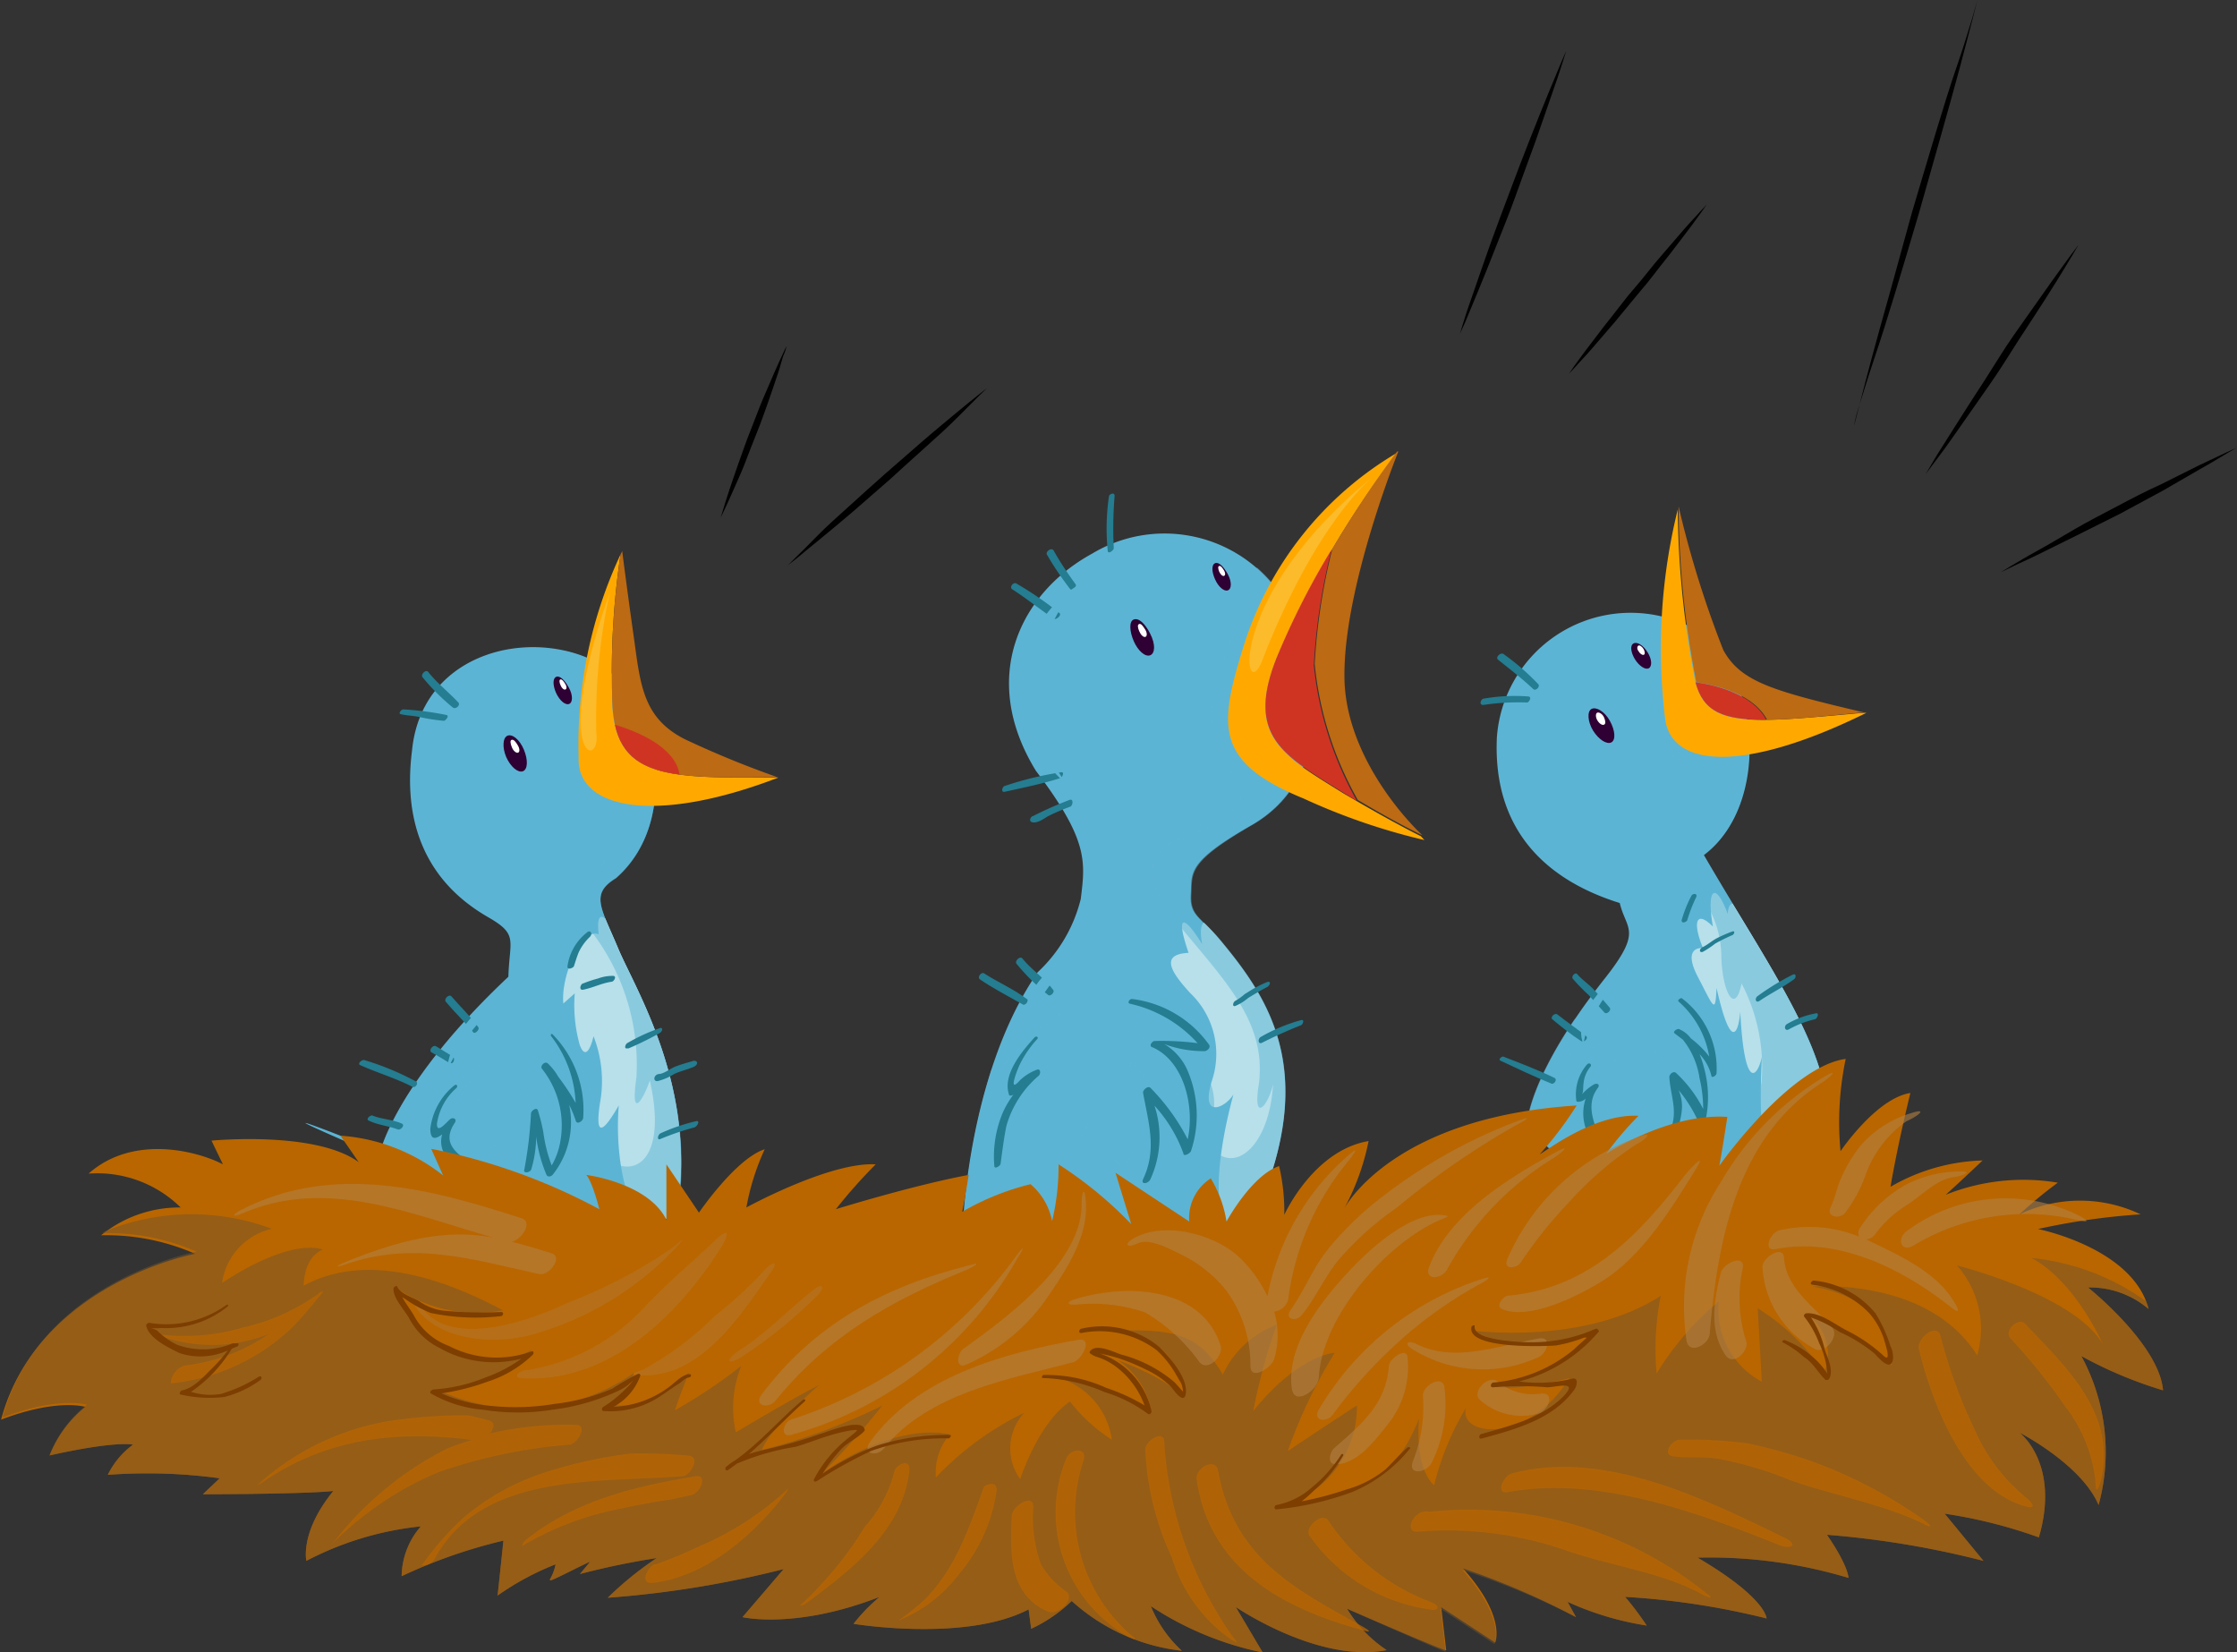 <?xml version="1.0" encoding="UTF-8"?> <svg xmlns="http://www.w3.org/2000/svg" viewBox="0 0 103.76 76.62"><rect x="0" y="0" width="103.76" height="76.62" fill="#333333" stroke="none"/> <defs> <style>.cls-1{isolation:isolate;}.cls-2{fill:#5cb4d4;}.cls-3{fill:#b7e0ea;}.cls-15,.cls-4{opacity:0.5;}.cls-15,.cls-4,.cls-6{mix-blend-mode:multiply;}.cls-5{fill:#247d91;}.cls-7{fill:#2e0033;}.cls-8{fill:#fff;}.cls-9{fill:#ffa900;}.cls-10{fill:#bc6a13;}.cls-11{fill:#cf3423;}.cls-12,.cls-13,.cls-16,.cls-17{mix-blend-mode:screen;}.cls-13{fill:#fcbb2b;}.cls-14{fill:#b96600;}.cls-15{fill:#74552c;}.cls-16,.cls-17{opacity:0.6;}.cls-17{fill:#b38143;}.cls-18{opacity:0.73;}.cls-19{fill:#7d3e00;}</style> </defs> <title>Ресурс 21</title> <g class="cls-1"> <g id="Слой_2" data-name="Слой 2"> <g id="Layer_1" data-name="Layer 1"> <path class="cls-2" d="M70.83,52.2s0-2.26,3.59-6.8c1.8-2.27,1-2.27.71-3.52-3.21-1-5.9-3.21-5.7-7.67a6.22,6.22,0,0,1,7.88-5.56c4.3,1,5.16,8.45,1.72,11,3,5.16,5.94,9.23,5.7,12.28C84.73,52,76.69,59.09,70.83,52.2Z"></path> <path class="cls-3" d="M80.36,41.91c-.12,0-.21.19-.22.48-.58-1.57-1-1.16-.69.58-.82-.81-.93-.14-.46,1,0,0-1-.13-.24,1.33s.81,1.74.87.52c.64,2.85,1,2.21,1.1,1.11.18,3.55.76,3.14,1,2.1-.08,1.94-.13,3.76.43,4.74A15.3,15.3,0,0,0,84.73,52C84.93,49.37,82.86,46,80.36,41.91Z"></path> <g class="cls-4"> <path class="cls-2" d="M79,39.69c3.44-2.59,2.58-10-1.72-11a7.31,7.31,0,0,0-1.77-.19,1.31,1.31,0,0,1,1.13,1.43C76.54,32,76,35,78.43,35.33c2,.37,1.06,2.89-.41,3.81s1.66,1.77,1.82,5.06c0,1.67.62,3,.94,1.41a8.36,8.36,0,0,1,.93,4.54c-.31,2.29-1.14.88-1.82-1.47s-2.13-2.81-2.13-2.81S79,47.48,79,48.16s-1.52-.73-1.52-.73a6.4,6.4,0,0,1,.79,2.14c0,.89-1.57-.89-1.57-.89s1.15,2.51-.78,3.45-1.51-2-.78-3.29c-.73.94-1.82,1.57-1-.47-1,.91-2,.89-1.06-1.17-2.27,3.34-2.27,5-2.27,5,5.86,6.89,13.9-.23,13.9-.23C85,48.92,82.08,44.85,79,39.69Z"></path> </g> <path class="cls-5" d="M71.35,31.73a11.16,11.16,0,0,0-1.6-1.39c-.14-.11-.4.14-.27.25.56.45,1.12.88,1.64,1.37C71.23,32.06,71.45,31.85,71.35,31.73Z"></path> <path class="cls-5" d="M70.89,32.3a8.36,8.36,0,0,0-2.06.1c-.15,0-.26.33,0,.29a11,11,0,0,1,2-.11C70.91,32.59,71.08,32.32,70.89,32.3Z"></path> <path class="cls-5" d="M74.66,46.73c-.24-.28-.48-.56-.73-.83s-.54-.45-.77-.72c-.09-.11-.29.09-.21.21a8.62,8.62,0,0,0,.73.75l.74.82C74.53,47.07,74.76,46.85,74.66,46.73Z"></path> <path class="cls-5" d="M73.57,48.05c-.43-.34-.9-.66-1.33-1-.12-.1-.35.13-.24.22.43.36.87.71,1.32,1C73.45,48.39,73.7,48.16,73.57,48.05Z"></path> <path class="cls-5" d="M72.12,50c-.78-.38-1.6-.69-2.4-1-.09,0-.23.14-.13.19.79.37,1.57.74,2.38,1.07C72.08,50.29,72.24,50.09,72.12,50Z"></path> <path class="cls-5" d="M78.45,41.55A5.79,5.79,0,0,0,78,42.68c0,.18.22.08.26,0a7.06,7.06,0,0,1,.41-1.06C78.76,41.41,78.51,41.43,78.45,41.55Z"></path> <path class="cls-5" d="M80.35,43.2a6.73,6.73,0,0,0-.73.32c-.22.12-.41.29-.63.4s-.15.29,0,.22a4.35,4.35,0,0,0,.57-.38,8.26,8.26,0,0,1,.79-.39C80.45,43.33,80.49,43.15,80.35,43.2Z"></path> <path class="cls-5" d="M83.16,45.2a11.34,11.34,0,0,0-1.64,1c-.14.1-.09.34.09.22.52-.35,1.09-.63,1.6-1C83.31,45.35,83.33,45.13,83.16,45.2Z"></path> <path class="cls-5" d="M84.21,47a4.12,4.12,0,0,0-1.32.49c-.17.1-.1.37.1.24a4.59,4.59,0,0,1,1.2-.46C84.32,47.21,84.39,46.94,84.21,47Z"></path> <g class="cls-6"> <path class="cls-2" d="M73.92,33.13c-.21.12-.18.55.08,1s.63.66.85.55.18-.55-.08-1S74.13,33,73.92,33.13Z"></path> <path class="cls-2" d="M76.53,30.46c-.2-.31-.49-.5-.65-.41s-.14.41.06.73.48.51.65.42S76.72,30.78,76.53,30.46Z"></path> </g> <path class="cls-7" d="M73.89,33.88c.26.42.64.66.85.55s.18-.55-.07-1-.64-.66-.85-.55S73.64,33.47,73.89,33.88Z"></path> <path class="cls-8" d="M74.08,33.39c.09.16.23.26.32.22s.07-.18,0-.34-.23-.25-.31-.22S74,33.24,74.08,33.39Z"></path> <path class="cls-7" d="M75.83,30.57c.2.32.49.51.65.42s.14-.42-.06-.74-.48-.5-.65-.41S75.64,30.25,75.83,30.57Z"></path> <path class="cls-8" d="M76,30.2c.07.12.17.19.24.17s.06-.15,0-.26-.18-.2-.24-.17S75.91,30.08,76,30.2Z"></path> <path class="cls-9" d="M78.64,31.63a43.15,43.15,0,0,1-.82-8,27,27,0,0,0-.58,9.75c.35,2.27,3.78,2.42,9.33-.32l-.16,0C81.1,33.54,79.19,33.78,78.64,31.63Z"></path> <path class="cls-10" d="M79.93,30.14a47.67,47.67,0,0,1-2.07-6.65,1,1,0,0,0,0,.15,43.15,43.15,0,0,0,.82,8h0c.86.12,2.64.52,3.28,1.74,1.12,0,2.58-.16,4.49-.34C82.28,32.05,80.74,31.64,79.93,30.14Z"></path> <path class="cls-11" d="M78.64,31.64C79,33,79.91,33.4,81.92,33.38,81.28,32.16,79.5,31.76,78.64,31.64Z"></path> <path class="cls-5" d="M78,46.29c-.07,0-.21.1-.14.16A4.35,4.35,0,0,1,79.28,49a4.51,4.51,0,0,0-.85-.84,1.3,1.3,0,0,0-.57-.44c-.09,0-.29.13-.18.21l.38.29A3.71,3.71,0,0,1,78.83,50,6.22,6.22,0,0,1,79,51.43a6,6,0,0,0-1.26-1.67c-.13-.11-.32.07-.31.21.07,1,.49,1.69-.1,2.77-.11.2.19.22.28.07A3.53,3.53,0,0,0,78,51.56a1.86,1.86,0,0,0-.14-1,6.17,6.17,0,0,1,.94,1.52c.06.15.26,0,.3-.08a5.1,5.1,0,0,0-.07-2.51,4.2,4.2,0,0,0-.2-.6,2.16,2.16,0,0,1,.55,1c0,.13.25,0,.24-.13A4.08,4.08,0,0,0,78,46.29Z"></path> <path class="cls-5" d="M74.19,52.73c-.3-.74-.62-1.55-.08-2.27.11-.14,0-.25-.17-.17a2.23,2.23,0,0,0-.6.51c.12-.12.08-.34.11-.55a1.42,1.42,0,0,1,.32-.78c.08-.12-.06-.2-.15-.11A2.11,2.11,0,0,0,73.11,51c0,.05,0,.1.1.1a.53.53,0,0,0,.34-.15,2.14,2.14,0,0,0,.34,2C74,53.1,74.25,52.86,74.19,52.73Z"></path> <g class="cls-12"> <path class="cls-2" d="M70.21,33s-.52,4.72,2.94,7.11C71.35,40.05,69.1,36.88,70.21,33Z"></path> </g> <g class="cls-12"> <path class="cls-2" d="M75.79,44.58s-2.19,2.23-2.34,3.87C73.1,47.59,73.45,46.3,75.79,44.58Z"></path> </g> <g class="cls-12"> <path class="cls-2" d="M75.52,46.86a5.12,5.12,0,0,0-1,2.45C74,48.58,74.48,47.74,75.52,46.86Z"></path> </g> <path class="cls-2" d="M48.13,45.09a6.88,6.88,0,0,0,2-3.4c.21-1.72.37-2.71-2.08-5.94-2.66-4.33-.73-8.25,2.6-10.07a6.51,6.51,0,0,1,8.49,1.56c1.72,2.3,3.38,8.51-1.15,11.06-3,1.72-2.7,2.19-2.76,3.19s.44,1,1.36,2.14c2.18,2.63,4.53,6,1.72,12.49-2.27,2.58-13.67,1.09-13.67,1.09S44.8,49.94,48.13,45.09Z"></path> <path class="cls-3" d="M56.62,43.63a10.17,10.17,0,0,0-.78-.84c-.14.1-.19.4-.08,1-.86-1.4-1.25-1.4-.63.4-1.32.07-.85.86.08,1.87a3.9,3.9,0,0,1,1,4.07c-.55,1.8.62,1.25,1,.63-.72,2.66-1,5.36-.19,6.21a3.44,3.44,0,0,0,1.29-.81C61.15,49.62,58.8,46.26,56.62,43.63Z"></path> <g class="cls-4"> <path class="cls-2" d="M55.26,41.49c.06-1-.2-1.47,2.76-3.19,4.53-2.55,2.87-8.76,1.15-11.06a6.46,6.46,0,0,0-.88-.93,1.88,1.88,0,0,1-.2,1.22c-1,2.15-2.89,5.56-1.11,8.15,1.55,1.19,0,2.52-2.22,3.19-1.48.67-2,1.7.08,4.22s3.91,4.38,3.55,7.19c-.3,1.86.44,1,.66,0-.15,2.59-1.48,3.93-2.51,3.26s.51-2.22-.74-3.93c1.4.37-.08-3.55-3.55-3.7,2.59,1.26,2.44,1.48,2.29,1.85s-2.37-.3-2.37-.3,2.37,1.64,2.44,3-2.21-1.26-2.21-1.26.73,3,.07,4.37-1.26-.74-1.63-2.3c0,0-1,2.9-2.66,2.9S47,51,49.29,49.1c-1.26.59-1.63.81-1.85.59S49.21,47,49.21,47a14.94,14.94,0,0,0-2.58,2.3c-.27.33-.49.39-.63.27a29.68,29.68,0,0,0-1.33,7.62s11.4,1.49,13.67-1.09c2.81-6.5.46-9.86-1.72-12.49C55.7,42.52,55.21,42.48,55.26,41.49Z"></path> </g> <path class="cls-5" d="M49.58,37.11a16.61,16.61,0,0,0-1.67.74c-.09,0-.24.26,0,.29s.49-.16.69-.28a9.75,9.75,0,0,1,1.05-.45C49.77,37.34,49.81,37,49.58,37.11Z"></path> <path class="cls-5" d="M49.2,35.82a15.06,15.06,0,0,0-2.59.63c-.1,0-.22.32,0,.27.86-.19,1.75-.37,2.59-.64C49.3,36,49.38,35.77,49.2,35.82Z"></path> <path class="cls-5" d="M49.14,28.43a16.3,16.3,0,0,0-2-1.37c-.13-.08-.34.17-.19.27.66.42,1.27.92,1.92,1.36C49,28.77,49.26,28.52,49.14,28.43Z"></path> <path class="cls-5" d="M49.87,27.07c-.36-.5-.7-1-1-1.54-.1-.16-.39.06-.31.19a14.25,14.25,0,0,0,1.07,1.59C49.72,27.44,50,27.2,49.87,27.07Z"></path> <path class="cls-5" d="M51.7,23c0-.19-.23-.09-.26,0a10.27,10.27,0,0,0-.06,2.54c0,.18.27,0,.28-.11A18.46,18.46,0,0,1,51.7,23Z"></path> <path class="cls-5" d="M48.85,45.91c-.41-.55-1-.93-1.43-1.46-.11-.13-.37.12-.27.25a9.94,9.94,0,0,0,1.46,1.44C48.73,46.24,48.94,46,48.85,45.91Z"></path> <path class="cls-5" d="M47.64,46.34c-.62-.47-1.33-.77-2-1.2-.12-.08-.33.18-.19.28.63.43,1.31.78,2,1.17C47.54,46.65,47.75,46.42,47.64,46.34Z"></path> <path class="cls-5" d="M58.76,45.55a5.39,5.39,0,0,0-.68.34l-.34.21a2.61,2.61,0,0,1-.43.31c-.13.06-.17.31,0,.24a2.43,2.43,0,0,0,.59-.37c.28-.17.56-.34.85-.49C58.9,45.73,59,45.47,58.76,45.55Z"></path> <path class="cls-5" d="M60.35,47.31a8,8,0,0,0-1.87.78c-.15.08-.13.37.06.27q.89-.45,1.8-.81C60.44,47.51,60.52,47.27,60.35,47.31Z"></path> <g class="cls-6"> <path class="cls-2" d="M52.73,29c-.22.09-.25.52,0,1s.54.74.76.65.25-.51.06-1S53,28.94,52.73,29Z"></path> <path class="cls-2" d="M57.09,26.88c-.16-.35-.42-.58-.6-.51s-.19.4,0,.75.42.57.59.51S57.24,27.23,57.09,26.88Z"></path> </g> <path class="cls-7" d="M52.59,29.74c.19.44.53.74.76.65s.25-.51,0-1-.53-.74-.76-.66S52.39,29.29,52.59,29.74Z"></path> <path class="cls-8" d="M52.84,29.27c.07.17.19.29.28.27s.1-.18,0-.34-.19-.29-.28-.26S52.77,29.11,52.84,29.27Z"></path> <path class="cls-7" d="M56.36,26.87c.15.34.41.57.59.51s.19-.4,0-.75-.42-.58-.59-.51S56.2,26.52,56.36,26.87Z"></path> <path class="cls-8" d="M56.55,26.51c.06.13.15.22.22.2s.08-.13,0-.26-.15-.22-.22-.2S56.5,26.38,56.55,26.51Z"></path> <path class="cls-5" d="M48.07,49.62a2.29,2.29,0,0,0-.76.48c-.63.72-.05-.66,0-.75a5,5,0,0,1,.8-1.16c.08-.09-.05-.16-.12-.08-.57.63-1.5,1.71-1.19,2.65,0,.09.16.05.21,0a4.48,4.48,0,0,0-.47.78,5.23,5.23,0,0,0-.42,2.53c0,.18.28,0,.29-.09.08-.59.15-1.17.27-1.76a4.77,4.77,0,0,1,1.51-2.34C48.28,49.77,48.27,49.53,48.07,49.62Z"></path> <path class="cls-5" d="M56.08,48.45a5.17,5.17,0,0,0-3.58-2.12c-.11,0-.23.19-.09.22a6,6,0,0,1,3.14,1.83,13,13,0,0,0-2-.1c-.1,0-.27.22-.12.28,1.47.62,2,2.73,1.66,4.28a9.66,9.66,0,0,0-1.72-2.38c-.12-.13-.37.09-.35.23.26,1.42.65,2.63,0,4-.12.27.25.21.34,0a4.69,4.69,0,0,0,.19-3.41,6.62,6.62,0,0,1,1.34,2.21c0,.18.31,0,.35-.1a5.27,5.27,0,0,0-.12-3.65A2.65,2.65,0,0,0,54,48.42a5.15,5.15,0,0,0,1.86.33C56,48.75,56.17,48.58,56.08,48.45Z"></path> <path class="cls-9" d="M65.9,38.78c-.86-.43-2.12-1.12-3.61-2-2.76-1.72-4.53-2.61-3.07-6.26A45.91,45.91,0,0,1,64.8,21a15.9,15.9,0,0,0-7.09,8.88c-1.17,3.76-1.44,5.44,2.77,7.16a29.34,29.34,0,0,0,5.59,1.92Z"></path> <path class="cls-11" d="M61.76,25.49a36.42,36.42,0,0,0-2.54,5c-1.46,3.65.31,4.54,3.07,6.26l.65.4a16,16,0,0,1-2-6.3A28.12,28.12,0,0,1,61.76,25.49Z"></path> <path class="cls-10" d="M62.36,31.27c0-4.14,2.5-10.33,2.5-10.33l-.06,0a51.93,51.93,0,0,0-3,4.51,28.12,28.12,0,0,0-.82,5.35,16,16,0,0,0,2,6.3c1.21.72,2.23,1.27,3,1.64C65.18,38,62.32,34.9,62.36,31.27Z"></path> <path class="cls-13" d="M63.72,22.08s-2.65,2-5.23,8.69C57.63,32.64,56.93,27.56,63.72,22.08Z"></path> <g class="cls-12"> <path class="cls-2" d="M50,27.14a7.4,7.4,0,0,0-.57,9.18C47.14,34.49,46.31,29.49,50,27.14Z"></path> </g> <g class="cls-12"> <path class="cls-2" d="M49.85,44.35a12,12,0,0,0-2.4,3.45A3.48,3.48,0,0,1,49.85,44.35Z"></path> </g> <g class="cls-12"> <path class="cls-2" d="M49.49,47.9a3.29,3.29,0,0,0-1.25,1.41C48,48.58,48.55,47.9,49.49,47.9Z"></path> </g> <g class="cls-12"> <path class="cls-2" d="M49.49,49.73S47.56,51.5,48,53.48C47.25,52.75,47.4,50.93,49.49,49.73Z"></path> </g> <path class="cls-2" d="M17.64,53.4s.74-3.21,5.94-8.1c.05-1.69.47-1.95-.9-2.74s-4.2-2.79-3.57-7.74c.42-4.36,5-5.63,8.14-4.31s4.57,7.37,1.32,10.21c-1.21.74-.69,1.37.1,3.26s3.78,6.58,2.68,12.53a32.57,32.57,0,0,1-13.76-2.9C9.87,50.3,17.64,53.4,17.64,53.4Z"></path> <path class="cls-3" d="M31.35,56.51c1.1-5.95-1.89-10.63-2.68-12.53-.23-.55-.44-1-.59-1.37-.25-.21-.4-.07-.31.72C27,43,26,45.25,26.13,46.54l.53-.47a6.8,6.8,0,0,0,.23,2.39c.35.94.64-.4.64-.4a5.69,5.69,0,0,1,.29,3.15c-.29,2,.47.76.88.06-.16,2,.19,4.27,1,5.23A16.65,16.65,0,0,0,31.35,56.51Z"></path> <g class="cls-4"> <path class="cls-2" d="M28.67,44c-.79-1.89-1.31-2.52-.1-3.26,3.25-2.84,1.78-8.89-1.32-10.21a6.3,6.3,0,0,0-1.14-.36,2,2,0,0,1,.51,2.22c-.62,4.22-.26,4.53.88,5s1.62,2-.46,3.6c-1.2.94-.32,1.14.57,2.45a10.11,10.11,0,0,1,1.91,6.52c-.31,2.19.39.86.62.15.79,3.45-.54,4.62-1.95,3.68s.4-3.31-2.53-5.8c1.2,2,1,2.83,1,2.83l-1.48-1.72s1,2.5.54,3.36-1.56-2.5-1.56-2.5a4,4,0,0,1-1,3c-1.18,1.09-1.72-.31-.47-2.35,0,0-1,.86-1.33.71s.94-2,.94-2-1.56,1.41-2.5,1.33c-.24,0-.28-.34-.21-.81a11.6,11.6,0,0,0-1.91,3.57l-.05.21a32.57,32.57,0,0,0,13.76,2.9C32.45,50.56,29.46,45.88,28.67,44Z"></path> </g> <path class="cls-2" d="M31.35,56.51s0-.07,0-.1l-.21.1Z"></path> <path class="cls-9" d="M28.39,32.17a37.35,37.35,0,0,1,.39-6.45,20.73,20.73,0,0,0-1.94,9.4c-.11,2.35,3.44,3.18,9.27.94h0C30.71,36.09,28.35,36.13,28.39,32.17Z"></path> <path class="cls-10" d="M28.39,32.17c0,4,2.32,3.92,7.69,3.88a44.73,44.73,0,0,1-4.3-1.76c-2-1-2.08-2.61-2.39-4.8s-.53-3.93-.53-3.93l-.08.16A37.35,37.35,0,0,0,28.39,32.17Z"></path> <path class="cls-11" d="M28.52,33.61c.33,1.49,1.3,2.08,3,2.31C31.32,34.63,29.54,33.92,28.52,33.61Z"></path> <path class="cls-5" d="M20.71,33.16a13.92,13.92,0,0,0-2-.26c-.1,0-.25.19-.13.22.28.07.58.07.86.13a8.87,8.87,0,0,0,1.15.18C20.66,33.43,20.86,33.2,20.71,33.16Z"></path> <path class="cls-5" d="M21.26,32.58c-.46-.49-1-.91-1.4-1.42-.11-.13-.36.12-.26.25A9.89,9.89,0,0,0,21,32.81C21.14,32.92,21.37,32.7,21.26,32.58Z"></path> <path class="cls-5" d="M27.22,43.25a2.41,2.41,0,0,0-.9,1.58c0,.18.26.05.29,0s.14-.46.24-.68a2.41,2.41,0,0,1,.52-.71C27.51,43.27,27.36,43.11,27.22,43.25Z"></path> <path class="cls-5" d="M28.45,45.26a1.93,1.93,0,0,0-.71.12,5.58,5.58,0,0,0-.69.23c-.11,0-.23.33,0,.29.46-.09.87-.31,1.33-.37C28.47,45.52,28.62,45.28,28.45,45.26Z"></path> <path class="cls-5" d="M22.18,47.63c-.37-.51-.83-.94-1.24-1.42-.11-.13-.37.12-.26.25.4.48.86.92,1.26,1.4C22,48,22.28,47.75,22.18,47.63Z"></path> <path class="cls-5" d="M21,49l-.78-.48c-.14-.08-.36.2-.2.29s.53.3.78.46S21.13,49.08,21,49Z"></path> <path class="cls-5" d="M19.3,50.16a12.5,12.5,0,0,0-2.42-1c-.13,0-.31.18-.17.24.8.36,1.64.6,2.41,1C19.25,50.48,19.43,50.25,19.3,50.16Z"></path> <path class="cls-5" d="M18.64,52.11c-.44-.2-.93-.19-1.38-.38-.12,0-.3.18-.16.24.42.21.91.24,1.35.41C18.59,52.43,18.8,52.18,18.64,52.11Z"></path> <path class="cls-5" d="M30.61,47.68a8.76,8.76,0,0,0-1.52.7c-.09.06-.15.28,0,.24h0a.15.15,0,0,0,.07,0c.49-.21,1-.46,1.44-.71C30.75,47.82,30.75,47.63,30.61,47.68Z"></path> <path class="cls-5" d="M32.13,49.21c-.27.08-.53.15-.79.25s-.52.33-.77.35-.3.35-.07.33a2.6,2.6,0,0,0,.77-.33c.28-.13.59-.2.88-.32S32.35,49.14,32.13,49.21Z"></path> <path class="cls-5" d="M32.28,52a8.58,8.58,0,0,0-1.64.56c-.14.07-.18.35,0,.26a12.46,12.46,0,0,1,1.56-.53C32.36,52.24,32.49,51.94,32.28,52Z"></path> <path class="cls-5" d="M21.42,53.65c-.59-.46-.76-.91-.33-1.57.13-.19-.08-.29-.23-.16s-.62.71-.59.18a2.72,2.72,0,0,1,.9-1.64c.09-.1,0-.21-.11-.11a3.05,3.05,0,0,0-1.1,2c0,.56.26.47.55.26A1.16,1.16,0,0,0,21.15,54C21.29,54.06,21.57,53.76,21.42,53.65Z"></path> <path class="cls-5" d="M25.66,48c-.09-.11-.16,0-.07.09a5.42,5.42,0,0,1,1.11,3.06,11.22,11.22,0,0,0-.81-1.22,2.64,2.64,0,0,0-.48-.61c-.13-.13-.38.12-.27.25A4.21,4.21,0,0,1,26,52.88a3.34,3.34,0,0,1-.41,1.17,6.77,6.77,0,0,1-.39-1.55,8.6,8.6,0,0,0-.25-1c-.05-.17-.3,0-.32.13a19.16,19.16,0,0,1-.31,2.61c-.07.21.27.14.32,0a5.46,5.46,0,0,0,.23-1.53,6.69,6.69,0,0,0,.48,1.78c.06.12.21.07.28,0a3.9,3.9,0,0,0,.77-3.25,4.93,4.93,0,0,1,.31.75c.06.18.33,0,.34-.14A5,5,0,0,0,25.66,48Z"></path> <path class="cls-13" d="M28.28,27.5a27.16,27.16,0,0,0-.62,6.5C27.88,35.67,25.53,35.27,28.28,27.5Z"></path> <g class="cls-6"> <path class="cls-2" d="M23.71,34.41c-.22.08-.25.51-.05,1s.54.74.76.66.25-.51.06-1S23.94,34.32,23.71,34.41Z"></path> <path class="cls-2" d="M26.61,32.16c-.16-.35-.42-.58-.6-.51s-.19.4,0,.75.42.58.59.51S26.76,32.51,26.61,32.16Z"></path> </g> <path class="cls-7" d="M23.48,35.11c.2.45.54.74.77.66s.25-.52.05-1-.54-.74-.76-.65S23.29,34.66,23.48,35.11Z"></path> <path class="cls-8" d="M23.74,34.65c.06.16.19.28.28.26s.1-.17,0-.34-.19-.28-.28-.26S23.67,34.48,23.74,34.65Z"></path> <path class="cls-7" d="M25.79,32.13c.16.35.42.58.6.52s.19-.4,0-.75-.42-.58-.59-.51S25.64,31.79,25.79,32.13Z"></path> <path class="cls-8" d="M26,31.78c.05.13.15.22.22.2s.08-.13,0-.26-.15-.22-.22-.21S25.94,31.65,26,31.78Z"></path> <g class="cls-12"> <path class="cls-2" d="M20,34.05s-1.48,3.68,2.19,7.36C19.44,40.14,18.51,36,20,34.05Z"></path> </g> <g class="cls-12"> <path class="cls-2" d="M23.63,46s-2.34,2-2.93,3.81A4.52,4.52,0,0,1,23.63,46Z"></path> </g> <g class="cls-12"> <path class="cls-2" d="M23,49a4.92,4.92,0,0,0-1,1.75C21.59,50.32,22.4,49.13,23,49Z"></path> </g> <path d="M36.47,16.06s0,.13-.1.35-.16.55-.29.92-.27.82-.44,1.29-.35,1-.54,1.46-.39,1-.57,1.46-.38.88-.54,1.25-.3.66-.4.88l-.16.33.11-.36c.07-.22.16-.54.29-.92s.27-.81.44-1.28.35-1,.54-1.47.38-1,.57-1.45.38-.88.54-1.25.3-.67.4-.88S36.47,16.06,36.47,16.06Z"></path> <path d="M36.54,26.22l.38-.38c.24-.23.58-.57,1-1s.91-.86,1.45-1.35,1.1-1,1.68-1.51l1.71-1.49c.55-.48,1.07-.9,1.52-1.28s.82-.67,1.08-.88l.42-.33-.38.37c-.24.24-.58.58-1,1s-.91.87-1.45,1.35-1.11,1-1.68,1.52l-1.71,1.49c-.55.47-1.07.9-1.52,1.27s-.82.67-1.08.89Z"></path> <path d="M67.71,15.49s.07-.21.18-.58.29-.88.51-1.51.46-1.34.74-2.12.59-1.59.9-2.42.62-1.64.92-2.4.59-1.48.84-2.09.46-1.11.61-1.47l.24-.55s-.07.21-.18.57-.29.89-.51,1.51-.46,1.35-.74,2.13S70.63,8.15,70.33,9s-.63,1.64-.93,2.41-.59,1.48-.84,2.09-.46,1.11-.61,1.47Z"></path> <path d="M72.78,17.33,73,17c.17-.22.39-.55.68-.92s.62-.83,1-1.3.76-1,1.16-1.45.8-1,1.19-1.44l1.06-1.23c.31-.36.59-.64.77-.85l.3-.32-.25.36c-.17.22-.39.55-.68.92s-.62.83-1,1.3-.76,1-1.16,1.45l-1.19,1.44-1.06,1.23c-.31.36-.59.64-.77.85Z"></path> <path d="M86,19.74l.22-.85c.14-.55.34-1.33.59-2.26s.55-2,.88-3.17l1-3.63c.37-1.23.73-2.47,1.08-3.62s.68-2.23,1-3.15.54-1.68.71-2.22L91.72,0,91.5.86c-.14.54-.34,1.32-.59,2.25s-.55,2-.88,3.17L89,9.91c-.37,1.24-.73,2.47-1.08,3.62s-.69,2.23-1,3.15-.54,1.69-.71,2.22S86,19.74,86,19.74Z"></path> <path d="M89.31,22s.11-.17.28-.47.44-.73.76-1.23.69-1.1,1.1-1.73.84-1.29,1.28-2,.89-1.33,1.32-1.94.83-1.18,1.18-1.67.65-.89.85-1.17l.33-.44-.28.48c-.18.29-.43.72-.75,1.23s-.69,1.1-1.1,1.72-.85,1.3-1.29,2-.89,1.32-1.32,1.94-.83,1.18-1.17,1.67-.65.88-.86,1.17Z"></path> <path d="M92.8,26.54l.46-.28c.29-.17.7-.42,1.21-.7s1.1-.63,1.73-1,1.32-.72,2-1.08,1.37-.72,2-1l1.78-.89,1.27-.6.48-.22-.46.27c-.29.17-.7.43-1.21.71l-1.73,1-2,1.08-2,1-1.78.88c-.52.26-1,.46-1.27.6Z"></path> <path class="cls-14" d="M67.08,76.54l-.23-2,2.5,1.64s.54-1.17-1.49-3.44A35.71,35.71,0,0,1,73.1,75l-.39-.71a14,14,0,0,0,3.67,1.1,14,14,0,0,0-1-1.33,35.35,35.35,0,0,1,6.56,1s0-.94-3.2-2.82a22.36,22.36,0,0,1,7,.94s0-.55-1-2A42.39,42.39,0,0,1,92,72.39L90.2,70.2a22.85,22.85,0,0,1,4.37,1.1c1-3.44-.9-4.86-.9-4.86s2.87,1.47,3.67,3.36a9.33,9.33,0,0,0-.8-6.91,19.47,19.47,0,0,0,3.79,1.59c-.18-2.14-3.48-4.77-3.48-4.77a4.19,4.19,0,0,1,2.81,1C98.93,57.87,94.53,57,94.53,57a31.18,31.18,0,0,1,4.76-.68,6.52,6.52,0,0,0-5.62,0,19.55,19.55,0,0,1,1.78-1.47,9.7,9.7,0,0,0-5.2.56s.55-.49,1.71-1.59a9,9,0,0,0-4.27,1.22s.25-1.59.92-4.35c-1.59.25-3.24,2.7-3.24,2.7a14.35,14.35,0,0,1,.24-4.28c-2.62.36-5.86,4.95-5.86,4.95s.13-.67.37-2.26c-2.69-.19-5.62,1.71-5.62,1.71A15,15,0,0,1,76,51.75c-2.08-.12-4.4,1.72-4.58,1.78a16.45,16.45,0,0,0,1.71-2.26c-8.67.55-10.81,4.83-10.81,4.83a11.09,11.09,0,0,0,1.16-3.18c-2.56.43-3.91,3.42-3.91,3.42a9.27,9.27,0,0,0-.24-2.26c-1.28.43-2.44,2.57-2.44,2.57a5.59,5.59,0,0,0-.73-2,2.18,2.18,0,0,0-1,2l-3.42-2.26.73,2.38A18.59,18.59,0,0,0,49.1,54a11,11,0,0,1-.3,2.63,3,3,0,0,0-1-1.71,12,12,0,0,0-3.17,1.28s.12-.55.3-1.71c-2.62.49-6.16,1.59-6.16,1.59A23.75,23.75,0,0,1,40.62,54c-2.14-.12-6,2-6,2a11.13,11.13,0,0,1,.85-2.7c-1.34.43-3.05,2.94-3.05,2.94L30.91,54v2.57c-.85-1.72-3.72-2.08-3.72-2.08s.24.18.61,1.59A27.81,27.81,0,0,0,20,53.28l.55,1.23a8.65,8.65,0,0,0-4.76-1.84l.85,1.23c-2-1.47-6.83-1-6.83-1L10.34,54c-1.16-.61-4.16-1.41-6.23.43A5.51,5.51,0,0,1,8.38,56a5.75,5.75,0,0,0-3.69,1.29,10.22,10.22,0,0,1,4.36.86s-7.29,1.35-9,7.69c2.62-1,3.91-.59,3.91-.59A5.44,5.44,0,0,0,2.3,67.5C5.43,66.8,6.17,67,6.17,67A3.8,3.8,0,0,0,5,68.4a24.69,24.69,0,0,1,5.19.16l-.78.74s4.53,0,6.05-.15c-1.56,1.91-1.25,3.24-1.25,3.24a14.66,14.66,0,0,1,5.31-1.6,3.58,3.58,0,0,0-.89,2.31,24,24,0,0,1,4.72-1.65C23.19,73,23.08,74,23.08,74a12.6,12.6,0,0,1,2.69-1.45c-.12.59-.35.74-.23.74s1.36-.66,1.83-.86L26.9,73a34.59,34.59,0,0,1,3.56-.74,15.53,15.53,0,0,0-2.27,1.84,46.93,46.93,0,0,0,8.16-1.33L34.44,75s2.46.58,6.36-.94a8.06,8.06,0,0,0-1.21,1.25s5.2.86,8.12-.67l.12.9a6.92,6.92,0,0,0,1.88-1.29,9.12,9.12,0,0,0,5.11,2.31,5.73,5.73,0,0,1-1.44-2.07,14.83,14.83,0,0,0,5.19,2.15l-1.25-2.11s3.83,2.62,7,2a6.1,6.1,0,0,1-1.84-1.92S67,76.58,67.08,76.54Z"></path> <path class="cls-14" d="M51.8,63.08a3.2,3.2,0,0,0-1.21-.43C51,62.79,51.44,62.94,51.8,63.08Z"></path> <path class="cls-14" d="M51.22,61.75a8.74,8.74,0,0,0-1.09.07Z"></path> <path class="cls-15" d="M96.85,59.71a4.19,4.19,0,0,1,2.81,1c0-.13-.08-.25-.13-.37a11,11,0,0,0-5.32-2s1.77.73,3.33,4c-1.35-2.3-6.77-3.65-6.77-3.65a4.42,4.42,0,0,1,.94,4.17c-2.29-3.65-7.64-3.19-7.64-3.19,3.94.64,3.67,3.65,3.67,3.65A13,13,0,0,0,84,61.1a2.22,2.22,0,0,1,.6,2.58,9.75,9.75,0,0,0-3.07-3l.19,3.4a3.8,3.8,0,0,1-2-3.72,13.52,13.52,0,0,0-2.88,3.34,12.6,12.6,0,0,1,.19-3.6c-3.58,2.31-8.71,1.61-8.71,1.61a6.08,6.08,0,0,0,5.75,0,8.46,8.46,0,0,1-4.88,2.58s.86.31,3.6-.37C70.87,67,67.63,66.64,68,65.29a13.06,13.06,0,0,0-1.48,3.59s-.89-.64-.7-3.08c-1.22,3-2.76,3.53-6.21,4a4.8,4.8,0,0,0,3.33-4.62s-1,.64-3.21,2.12a23.6,23.6,0,0,1,2.18-4.56s-1.66.07-3.78,2.7a27.48,27.48,0,0,1,1.09-4,4.46,4.46,0,0,0-2.5,2.31c-1.1-1.86-2.21-2.19-5.45-2,3.69,0,3.63,3.08,3.63,3.08s-.42-.74-3.05-1.75a3.55,3.55,0,0,1,1.54,2.35,11.66,11.66,0,0,0-5-1.66,3.48,3.48,0,0,1,3.18,3A7.68,7.68,0,0,1,49.63,65c-1.48,1-2.31,3.6-2.31,3.6a2.43,2.43,0,0,1,.19-3.08,14.18,14.18,0,0,0-4.1,3,2.7,2.7,0,0,1,.65-2c-2.76-.54-5.91,1.8-5.91,1.8a39.35,39.35,0,0,0,2.77-3.13,28.58,28.58,0,0,1-5.58,2.06s.2-.84,2.63-3c-1.15.57-3.84,2.18-3.84,2.18a5.24,5.24,0,0,1,.25-3.08,23.26,23.26,0,0,1-3.07,2.05s.13-.45.65-1.75c-2.3,2-3.55,1.48-3.55,1.48a3.33,3.33,0,0,0,1-1.46,9.11,9.11,0,0,1-8.92.87s3-.23,4.18-1.94c-1.54.92-5.06.43-6.34-2.9a6.63,6.63,0,0,0,5,1.07c-3.75-2-6.88-2.43-9.25-1.14.07-1.48.9-1.67.9-1.67s-1.34-.65-4.68,1.54a3,3,0,0,1,2.31-2.51,10.62,10.62,0,0,0-7.75.12l-.1.08a10.22,10.22,0,0,1,4.36.86s-7.29,1.35-9,7.69c2.62-1,3.91-.59,3.91-.59A5.44,5.44,0,0,0,2.3,67.5C5.43,66.8,6.17,67,6.17,67A3.8,3.8,0,0,0,5,68.4a24.69,24.69,0,0,1,5.19.16l-.78.74s4.53,0,6.05-.15c-1.56,1.91-1.25,3.24-1.25,3.24a14.66,14.66,0,0,1,5.31-1.6,3.58,3.58,0,0,0-.89,2.31,24,24,0,0,1,4.72-1.65C23.19,73,23.08,74,23.08,74a12.6,12.6,0,0,1,2.69-1.45c-.12.59-.35.74-.23.74s1.36-.66,1.83-.86L26.9,73a34.59,34.59,0,0,1,3.56-.74,15.53,15.53,0,0,0-2.27,1.84,46.93,46.93,0,0,0,8.16-1.33L34.44,75s2.46.58,6.36-.94a8.06,8.06,0,0,0-1.21,1.25s5.2.86,8.12-.67l.12.9a6.92,6.92,0,0,0,1.88-1.29,9.12,9.12,0,0,0,5.11,2.31,5.73,5.73,0,0,1-1.44-2.07,14.83,14.83,0,0,0,5.19,2.15l-1.25-2.11s3.83,2.62,7,2a6.1,6.1,0,0,1-1.84-1.92s4.49,2,4.57,2l-.23-2,2.5,1.64s.54-1.17-1.49-3.44A35.71,35.71,0,0,1,73.1,75l-.39-.71a14,14,0,0,0,3.67,1.1,14,14,0,0,0-1-1.33,35.35,35.35,0,0,1,6.56,1s0-.94-3.2-2.82a22.36,22.36,0,0,1,7,.94s0-.55-1-2A42.39,42.39,0,0,1,92,72.39L90.2,70.2a22.85,22.85,0,0,1,4.37,1.1c1-3.44-.9-4.86-.9-4.86s2.87,1.47,3.67,3.36a9.33,9.33,0,0,0-.8-6.91,19.47,19.47,0,0,0,3.79,1.59C100.15,62.34,96.85,59.71,96.85,59.71Z"></path> <path class="cls-14" d="M62.34,56l-.05.09Z"></path> <g class="cls-16"> <path class="cls-17" d="M31.15,57.9a23,23,0,0,1-4.79,2.51c-1.7.81-5.19,2.07-6.66.4-.34-.38-.63-.47-.33-.07,1.17,1.54,3.87,1.63,5.53,1.09a14.45,14.45,0,0,0,6.48-4C31.84,57.31,31.68,57.47,31.15,57.9Z"></path> <path class="cls-17" d="M33.16,57.54c-1.06,1-2.16,1.92-3.19,3a9.44,9.44,0,0,1-5.49,3c-.37,0-.78.35-.23.38,4.07.21,7.29-3,9.27-6.19C33.91,57,33.65,57.06,33.16,57.54Z"></path> <path class="cls-17" d="M35.44,58.93A18.4,18.4,0,0,1,33.19,61a14.34,14.34,0,0,1-3.34,2.51c-.27.12-.79.22-.2.26,2.83.22,4.75-2.84,6.14-4.82C36.15,58.43,35.76,58.56,35.44,58.93Z"></path> <path class="cls-17" d="M37.72,59.83c-1.14.9-2.18,2-3.4,2.78-.57.37-.73.76,0,.37a22,22,0,0,0,3.54-2.85C38.27,59.76,38.23,59.43,37.72,59.83Z"></path> </g> <path class="cls-17" d="M25.6,58.13q-.93-.3-1.86-.54c.46-.1,1-.92.45-1.09-4.24-1.38-8.76-2.57-13-.39-.4.2-.51.41.09.15,3.89-1.67,7.78.05,11.61,1.14-2.29-.45-4.53.18-6.87,1.13-.41.16-.53.31,0,.11,3.18-1.1,5.88-.23,9,.45C25.48,59.18,26.12,58.3,25.6,58.13Z"></path> <path class="cls-17" d="M45,58.67c-4,1-7.22,2.74-9.67,6-.4.52.31.7.64.29,2.43-3,5.39-4.66,8.94-6.1C45.22,58.7,45.55,58.51,45,58.67Z"></path> <path class="cls-17" d="M47.09,58.31a20.64,20.64,0,0,1-10.38,7.52c-.42.15-.52.88,0,.71a17.29,17.29,0,0,0,10.48-8.18C47.61,57.72,47.45,57.8,47.09,58.31Z"></path> <path class="cls-17" d="M50,62.14c-3.46.61-7.49,1.72-9.65,4.74-.39.54.32.71.65.29,2.08-2.58,5.81-3.21,8.81-4C50.23,63,50.71,62,50,62.14Z"></path> <path class="cls-17" d="M50.35,55.56c-.06-.56-.18-.2-.18.21.07,2.75-3.47,5.34-5.48,6.78-.32.23-.39,1,.17.72a8.94,8.94,0,0,0,3.75-3.14C49.52,58.79,50.55,57.25,50.35,55.56Z"></path> <path class="cls-17" d="M56.62,62.42c-.87-2.76-4.38-2.91-6.81-2.15-.25.08-.41.25.06.24a7.46,7.46,0,0,1,3.25.36,8.25,8.25,0,0,1,2.53,2.32C56.05,63.62,56.75,62.87,56.62,62.42Z"></path> <path class="cls-17" d="M62.51,53.61a11.47,11.47,0,0,0-3.72,6.51,6.13,6.13,0,0,0-1.35-1.85c-1.09-1-3.41-1.67-4.87-.83-.41.23-.37.49.21.22s1.65.35,2.2.62a6.08,6.08,0,0,1,1.89,1.56A5.84,5.84,0,0,1,58,63.34c0,.74,1,.07,1.1-.31a3.83,3.83,0,0,0,0-2.2.77.77,0,0,0,.65-.55,12.57,12.57,0,0,1,2.83-6.48C62.94,53.33,63,53.18,62.51,53.61Z"></path> <path class="cls-17" d="M66.89,56.35c-1.6-.15-3.63,1.82-4.59,2.9-1.18,1.31-2.64,3.26-2.38,5.14.11.86,1.22.07,1.25-.5.14-2.84,3.17-6.27,5.64-7.32C67.05,56.46,67.38,56.4,66.89,56.35Z"></path> <path class="cls-17" d="M68.67,59.34a13.62,13.62,0,0,0-7.48,6c-.33.54.3.67.62.28a22.05,22.05,0,0,1,2.51-2.87,19.81,19.81,0,0,1,4.23-3.15C69,59.37,69.35,59.11,68.67,59.34Z"></path> <path class="cls-17" d="M70.53,51.94a24.18,24.18,0,0,0-6.45,3.59,15,15,0,0,0-2.34,2.23c-.81.94-1.18,2-1.88,3-.3.43.26.56.52.23.69-.85,1.09-1.86,1.83-2.7A14.4,14.4,0,0,1,64.8,56a37.61,37.61,0,0,1,5.49-3.8C70.69,52,71.13,51.72,70.53,51.94Z"></path> <path class="cls-17" d="M71.42,62.07c-1.87.32-3.94,1.15-5.7.27-.44-.22-.64,0-.16.26a6.15,6.15,0,0,0,5.8.34C71.74,62.8,72,62,71.42,62.07Z"></path> <path class="cls-17" d="M65.29,63c0-.59-.84,0-.87.34-.11,1.76-1.29,2.73-2.53,3.82-.19.16-.37.74.06.75,1,0,1.83-1.11,2.41-1.84A4.23,4.23,0,0,0,65.29,63Z"></path> <path class="cls-17" d="M67,64.36c-.06-.65-1.05-.1-1,.4a6.83,6.83,0,0,1-.46,3c-.26.7.62.54.86.09A6.09,6.09,0,0,0,67,64.36Z"></path> <path class="cls-17" d="M71.49,64.63a2.53,2.53,0,0,1-2-.54c-.41-.38-1.26.44-.85.83a2.9,2.9,0,0,0,2.67.65C71.78,65.49,72.18,64.58,71.49,64.63Z"></path> <path class="cls-17" d="M78.17,54.48c-2.1,2.72-4.4,5.26-8.21,5.61-.23,0-.62.5-.28.63,1.27.52,3.51-.62,4.58-1.27,1.91-1.17,3.28-3.42,4.43-5.28C79.11,53.48,78.57,54,78.17,54.48Z"></path> <path class="cls-17" d="M84.66,49.91a13.72,13.72,0,0,0-4.84,4.91,10.61,10.61,0,0,0-1.59,7.37c.13.65,1,.18,1.07-.3.37-4.5,1.32-9.21,5.24-11.7C85,49.87,85.27,49.56,84.66,49.91Z"></path> <path class="cls-17" d="M81,62.22a6.57,6.57,0,0,1-.17-3.38c.15-.69-.82-.31-1,.15-.34,1.29-.58,2.78.25,3.92C80.48,63.34,81.13,62.59,81,62.22Z"></path> <path class="cls-17" d="M85,61.6c-.82-1-2.14-1.81-2.25-3.24,0-.66-1-.06-1,.39a4.57,4.57,0,0,0,2.41,3.8C84.61,62.84,85.31,62,85,61.6Z"></path> <path class="cls-17" d="M87,57.21a5.15,5.15,0,0,1,1.41-1.3c.69-.43,1.39-1.2,2.17-1.31.51-.07,1-.31.25-.27A5.48,5.48,0,0,0,88.3,55a6,6,0,0,0-2,1.91.42.42,0,0,0-.07.44,6.18,6.18,0,0,0-3.7-.29c-.43.1-.78,1-.17.87,3-.59,6,1,8.18,2.73.35.27.35.13.1-.28-.75-1.26-2.22-2-3.48-2.61l-.6-.29A.59.59,0,0,0,87,57.21Z"></path> <path class="cls-17" d="M88.63,51.63a5,5,0,0,0-2.33,1.5,6.91,6.91,0,0,0-.87,1.43c-.22.47-.31,1-.52,1.43s.35.56.64.3a6.43,6.43,0,0,0,1-1.85A5.15,5.15,0,0,1,88.43,52C89,51.75,89.44,51.36,88.63,51.63Z"></path> <path class="cls-17" d="M96.53,56.43a7.65,7.65,0,0,0-8.08.66c-.47.32-.31,1,.28.69a10.13,10.13,0,0,1,7.57-1.21C96.73,56.67,97,56.7,96.53,56.43Z"></path> <path class="cls-17" d="M75.91,52.76a10.39,10.39,0,0,0-6,5.64c-.2.49.4.45.62.16a21,21,0,0,1,2.26-2.82,16,16,0,0,1,3.11-2.67C76.42,52.8,76.72,52.43,75.91,52.76Z"></path> <path class="cls-17" d="M72.12,53.46c-2.15,1.17-4.91,2.86-5.83,5.29-.26.68.64.57.85.09a14.06,14.06,0,0,1,4.93-5.14C72.63,53.32,72.83,53.07,72.12,53.46Z"></path> <g class="cls-18"> <path class="cls-14" d="M26.72,66.08a15.71,15.71,0,0,0-4,.4c.19-.22.26-.51,0-.59s-.68-.18-1-.25a22.13,22.13,0,0,0-3,.17,12,12,0,0,0-6.79,3.07.92.92,0,0,0,.2-.1c3-2.09,6.27-2.44,9.75-2-.38.12-.76.25-1.14.4a15.52,15.52,0,0,0-5.31,4.4,15.29,15.29,0,0,1,4.87-3.29A24.26,24.26,0,0,1,26.44,67C26.8,66.92,27.29,66.09,26.72,66.08Z"></path> <path class="cls-14" d="M31.94,67.51a23.22,23.22,0,0,0-2.68-.1,20.92,20.92,0,0,0-3.77.81,11.12,11.12,0,0,0-4,2.17,13.54,13.54,0,0,0-1.93,2.21.65.65,0,0,0,.6-.3c2.21-4.08,7.69-3.51,11.53-3.84C32,68.43,32.54,67.57,31.94,67.51Z"></path> <path class="cls-14" d="M28.64,70c.83-.18,1.66-.34,2.5-.46l.92-.2c.43-.09.81-1,.17-.87-2.82.47-5.52,1.11-7.82,2.93a.64.64,0,0,0-.21.31A14.13,14.13,0,0,1,28.64,70Z"></path> <path class="cls-14" d="M7.56,62a7.08,7.08,0,0,0,4.9-.13l0,0a8.62,8.62,0,0,1-3.91,1.46.93.93,0,0,0-.63.83,9.53,9.53,0,0,0,5.66-2.62c.46-.47.88-1,1.29-1.48L15,59.9l-.1,0a9.47,9.47,0,0,1-3.61,1.66,9.64,9.64,0,0,1-3.79.34A.18.18,0,0,0,7.56,62Z"></path> <path class="cls-14" d="M32.55,71.66a22.22,22.22,0,0,1-2.13.89l-.07,0c-.34.16-.7.94-.06.86,2.49-.3,4.68-2.23,6.15-4.15a.64.64,0,0,0,.11-.22A13.91,13.91,0,0,1,32.55,71.66Z"></path> <path class="cls-14" d="M41.48,68.25a6.09,6.09,0,0,1-1.38,2.57,16,16,0,0,1-2,2.64,11.26,11.26,0,0,1-1,1,.4.4,0,0,0,.3-.11c2.08-1.54,4.49-3.38,4.78-6.16C42.24,67.61,41.56,67.91,41.48,68.25Z"></path> <path class="cls-14" d="M45.64,68.94c-.69,1.92-1.39,4-2.91,5.39-.32.28-.68.56-1.06.83a6.66,6.66,0,0,0,2.88-2.24,7.52,7.52,0,0,0,1.67-3.75C46.29,68.74,45.92,68.76,45.64,68.94Z"></path> <path class="cls-14" d="M49.46,73.81a3.87,3.87,0,0,1-1.18-1.27,6.47,6.47,0,0,1-.35-2.66c0-.63-.93-.07-1,.38-.08,1.76-.16,3.68,1.69,4.49C49.09,74.93,49.9,74.16,49.46,73.81Z"></path> <path class="cls-14" d="M52.36,75.74a7.54,7.54,0,0,1-2.1-8c.21-.65-.63-.57-.81-.09a6.61,6.61,0,0,0,2.87,8.25C52.73,76.09,52.77,76.08,52.36,75.74Z"></path> <path class="cls-14" d="M57.09,75.78A17.65,17.65,0,0,1,54,66.87c0-.59-.88-.07-.88.36a13.19,13.19,0,0,0,1.23,5,7.19,7.19,0,0,0,2.74,3.8C57.55,76.31,57.36,76.16,57.09,75.78Z"></path> <path class="cls-14" d="M63.1,75.38c-3.1-1.72-5.88-3.15-6.6-7.18-.12-.65-1.08-.1-1,.4.58,4.16,4,6,7.69,7C63.61,75.74,63.62,75.66,63.1,75.38Z"></path> <path class="cls-14" d="M66.35,74.29a9.86,9.86,0,0,1-4.74-3.78c-.28-.4-1.12.32-.88.7a8.21,8.21,0,0,0,5.56,3.43C66.71,74.74,66.87,74.5,66.35,74.29Z"></path> <path class="cls-14" d="M79.1,73.85a17.62,17.62,0,0,0-12.82-3.74.6.6,0,0,0-.52.12c-.35.24-.51.85,0,.81a16.73,16.73,0,0,1,7,.91c2,.68,4.41,1,6.2,2C79.4,74.16,79.49,74.15,79.1,73.85Z"></path> <path class="cls-14" d="M82.8,71.33c-3.72-1.82-8.43-4.14-12.67-3-.41.11-.8,1-.17.87,4.17-.78,8.93,1,12.65,2.49C83.13,71.85,83.4,71.62,82.8,71.33Z"></path> <path class="cls-14" d="M89.29,70.53a21.9,21.9,0,0,0-5.54-2.86,25.12,25.12,0,0,0-2.67-.73,20.92,20.92,0,0,0-3.16-.17c-.38,0-.84.69-.33.77.7.1,1.42,0,2.13.12a17.34,17.34,0,0,1,3.35,1c1.93.68,4.3,1.11,6.12,2C89.56,70.87,89.67,70.81,89.29,70.53Z"></path> <path class="cls-14" d="M94,69.47a8.36,8.36,0,0,1-2.37-3.09A24,24,0,0,1,90,61.93c-.18-.59-1.11.14-1,.64.61,2.49,2.1,6.43,4.84,7.26C94.33,70,94.45,69.86,94,69.47Z"></path> <path class="cls-14" d="M93.93,61.39c-.31-.32-1,.33-.69.67a27.46,27.46,0,0,1,2.58,3.21,6.81,6.81,0,0,1,1.38,3.52c0,.58.18.18.25-.14C98.17,65.54,95.88,63.45,93.93,61.39Z"></path> </g> <path class="cls-19" d="M12,63.85a6.82,6.82,0,0,1-1.76.8,2.94,2.94,0,0,1-1.38-.1,6.46,6.46,0,0,0,1.89-2l.24-.1c.08,0,.11-.19,0-.15l-.11,0s-.05,0-.08,0l0,0a3.54,3.54,0,0,1-2.58.07,3.35,3.35,0,0,1-.93-.66A1.39,1.39,0,0,0,7,61.59a2.9,2.9,0,0,0,.51,0,4.51,4.51,0,0,0,3.05-1c.05-.06,0-.12-.07-.06a4.78,4.78,0,0,1-3.57.82c-.06,0-.15.07-.14.13.13.59,1,1,1.54,1.27a3.09,3.09,0,0,0,2.25-.12,7.73,7.73,0,0,1-.64.74c-.4.38-.9,1-1.47,1.11-.08,0-.2.19-.06.2a6,6,0,0,0,2,.11A4.89,4.89,0,0,0,12.08,64C12.17,63.92,12.14,63.78,12,63.85Z"></path> <path class="cls-19" d="M32,63.73c-.32,0-.64.34-.87.52a4.65,4.65,0,0,1-2.68,1A2.64,2.64,0,0,0,29.7,63.8c0-.08-.05-.1-.11-.08a11.61,11.61,0,0,0-1.18.68,9.54,9.54,0,0,1-2.69.71,11,11,0,0,1-2.87.1,7.29,7.29,0,0,1-2.38-.59,10.49,10.49,0,0,0,2.14-.54,5.35,5.35,0,0,0,2.1-1.25c.06-.06.05-.2-.06-.15a4.79,4.79,0,0,1-3.83-.26,3,3,0,0,1-1.6-1.37c-.12-.23-.39-.57-.56-.89l.13.08a5.68,5.68,0,0,0,1.18.65,10.18,10.18,0,0,0,3.26.15c.1,0,.18-.2,0-.19a19,19,0,0,1-2.72-.07,2.5,2.5,0,0,1-1.08-.44c-.27-.16-.84-.33-1-.65,0-.11-.19,0-.18.09,0,.46.54,1,.74,1.38a3.17,3.17,0,0,0,1.37,1.34,5.09,5.09,0,0,0,3.83.51,6.74,6.74,0,0,1-1.66.87,7.55,7.55,0,0,1-2.42.56c-.06,0-.22.12-.13.18a5.77,5.77,0,0,0,2.43.76,10.16,10.16,0,0,0,3.21,0,10,10,0,0,0,3-.85,2.4,2.4,0,0,0,.76-.52A5.64,5.64,0,0,1,28,65.24c-.06,0-.14.19,0,.2a4.18,4.18,0,0,0,2.32-.5c.41-.23.77-.52,1.17-.77.14-.08.28-.26.44-.28S32.07,63.73,32,63.73Z"></path> <path class="cls-19" d="M44.06,66.55a10.66,10.66,0,0,0-3.37.49,11.31,11.31,0,0,0-2.54,1.31A7.55,7.55,0,0,1,39,67.23c.32-.35.77-.52,1.09-.86a.1.1,0,0,0,0-.12c-.22-.47-1.72.16-2.06.26a20.73,20.73,0,0,1-2.21.64c-.37.09-.74.17-1.09.29.9-.77,1.7-1.65,2.59-2.44.08-.07,0-.14-.08-.08-1.07.9-2,2-3.13,2.8a3.11,3.11,0,0,0-.43.31c-.09.08,0,.22.1.14l.4-.29a11.47,11.47,0,0,1,2.72-.78c.52-.15,1-.35,1.53-.51a8.33,8.33,0,0,1,.86-.22,2.14,2.14,0,0,1,.45-.05c.09,0-.33.32-.35.34a5.91,5.91,0,0,0-1.62,1.92c-.06.1,0,.17.12.11a20,20,0,0,1,2.52-1.4A10,10,0,0,1,44,66.71C44.06,66.71,44.16,66.55,44.06,66.55Z"></path> <path class="cls-19" d="M53.76,62.46a4.18,4.18,0,0,0-3.59-.84c-.1,0-.19.22,0,.2a4.41,4.41,0,0,1,3.47.79,4.49,4.49,0,0,1,.87,1.07l.19.33a.9.9,0,0,1,.17.53c-.14-.15-.27-.31-.41-.45A6.25,6.25,0,0,0,52,62.82c-.33-.11-1.13-.52-1.43-.17,0,0-.07.09,0,.12a1,1,0,0,0,.34.17,3,3,0,0,1,1,.56,4,4,0,0,1,1.18,1.68,9.06,9.06,0,0,0-1.77-.81,6.65,6.65,0,0,0-2.94-.6s-.12.14,0,.14a7.68,7.68,0,0,1,2.85.65,6.57,6.57,0,0,1,2,1c.07.07.19,0,.18-.12A3.64,3.64,0,0,0,51,62.77a8.89,8.89,0,0,1,.88.22,9.57,9.57,0,0,1,1.28.53,4.16,4.16,0,0,1,1.08.72c.19.18.34.49.59.59a.13.13,0,0,0,.15-.11C55.19,64,54.25,62.93,53.76,62.46Z"></path> <path class="cls-19" d="M65.26,67.15c-.36.32-.67.69-1,1a5,5,0,0,1-1.81.93,15.09,15.09,0,0,1-2.08.55,4.78,4.78,0,0,0,.59-.52,6.17,6.17,0,0,0,1.35-1.62c0-.09-.09-.07-.12,0A6.45,6.45,0,0,1,60.83,69a3.44,3.44,0,0,1-1.62.8c-.09,0-.15.21,0,.2a14,14,0,0,0,3.5-.8,6.73,6.73,0,0,0,2.67-2C65.46,67.16,65.36,67.06,65.26,67.15Z"></path> <path class="cls-19" d="M74,61.63a7.21,7.21,0,0,1-3.07.62c-.41,0-2.62-.08-2.53-.74,0-.11-.12,0-.14,0-.31,1.07,3.39.93,3.91.89a6.63,6.63,0,0,0,1.32-.37.34.34,0,0,0,.12,0l0,0c-.19.18-.4.35-.59.54a6.78,6.78,0,0,1-3.75,1.55c-.11,0-.2.24,0,.22a14.8,14.8,0,0,1,2.49,0c.41,0,1.41-.32.84.33-1,1.09-2.56,1.45-3.89,1.84-.1,0-.15.24,0,.21,1.57-.43,3.32-.89,4.32-2.28.1-.15.23-.6-.14-.49a6.61,6.61,0,0,1-2.43.12,7.16,7.16,0,0,0,3.71-2.33C74.14,61.69,74.09,61.59,74,61.63Z"></path> <path class="cls-19" d="M87.69,62.44A6.83,6.83,0,0,0,87,60.92a4.22,4.22,0,0,0-2.87-1.53c-.1,0-.21.17-.08.19A4.43,4.43,0,0,1,86.7,60.9a3.51,3.51,0,0,1,.69,1.22c0,.05.38,1.1,0,.78a7.28,7.28,0,0,0-1.74-1.2c-.53-.27-1.25-.85-1.87-.79-.06,0-.14.1-.09.16a4.44,4.44,0,0,1,.68,1.2,4,4,0,0,1,.39,1.44,3.55,3.55,0,0,0-.73-.82,4.14,4.14,0,0,0-1.28-.75s-.13.09-.07.11a4.7,4.7,0,0,1,1,.69c.45.29.63.71,1,1.06.06,0,.15,0,.17-.07.21-.39-.1-1-.21-1.33A4.51,4.51,0,0,0,84,61.1a5.65,5.65,0,0,1,1.32.67,7.07,7.07,0,0,1,1.62,1c.14.13.74.89.86.29A1.13,1.13,0,0,0,87.69,62.44Z"></path> </g> </g> </g> </svg> 